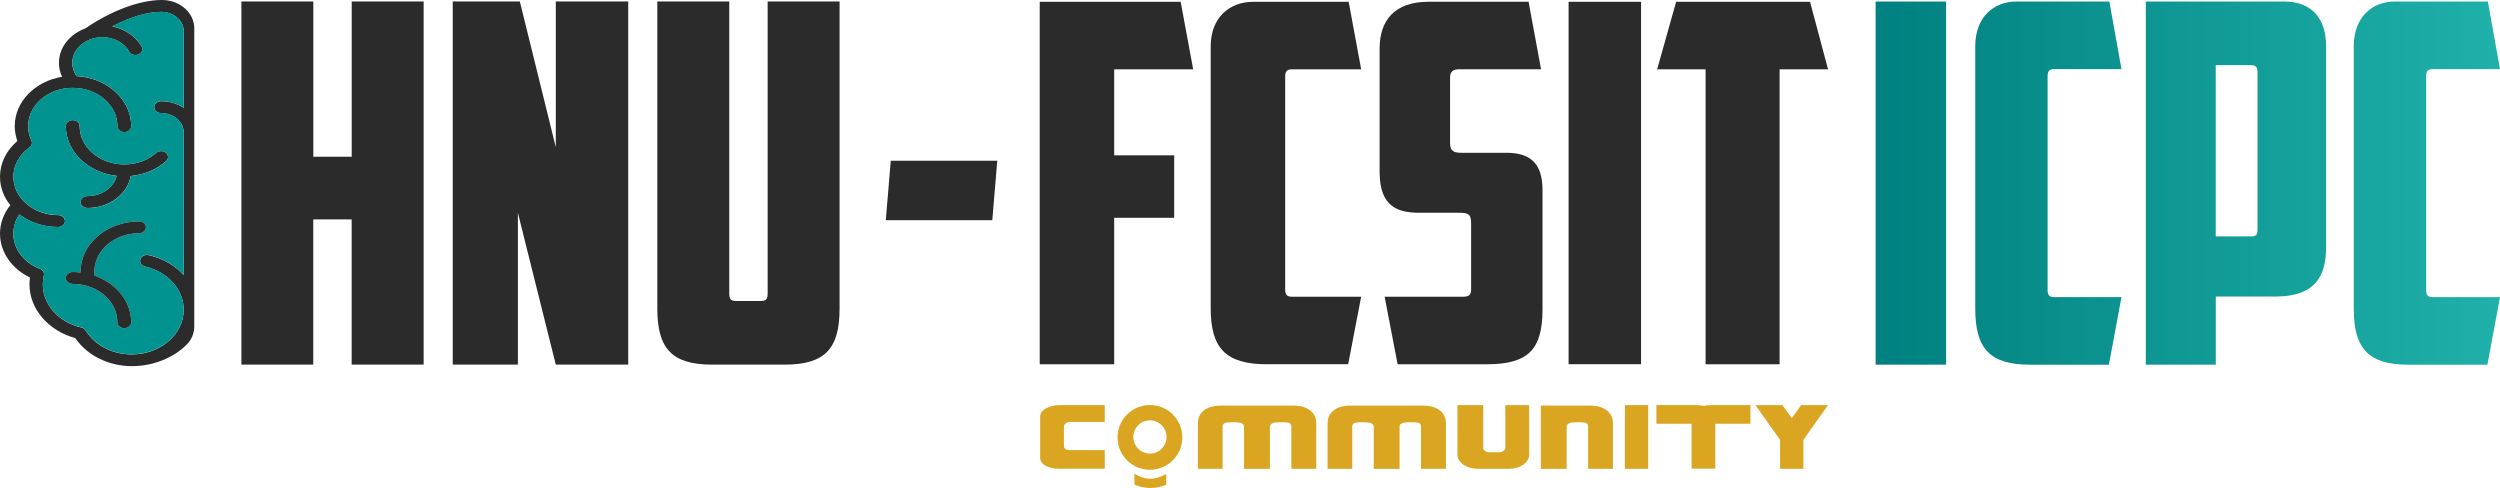 <?xml version="1.0" encoding="UTF-8"?>
<svg id="Layer_2" data-name="Layer 2" xmlns="http://www.w3.org/2000/svg" xmlns:xlink="http://www.w3.org/1999/xlink" viewBox="0 0 4122 804.56">
  <defs>
    <style>
      .cls-1 {
        fill: #daa520;
      }

      .cls-2 {
        fill: #00938f;
      }

      .cls-3 {
        fill: #2b2b2b;
      }

      .cls-4 {
        clip-path: url(#clippath);
      }

      .cls-5 {
        fill: none;
      }

      .cls-6 {
        fill: url(#linear-gradient);
      }
    </style>
    <clipPath id="clippath">
      <path class="cls-5" d="M3092.5,2.5h116.2V601.3h-116.2V2.5Zm254.8,598.8c-66.5,0-90.5-26.4-90.5-92.5V76c0-47.1,29.6-73.5,68.1-73.5h153l20,111.5h-111.4c-8,0-10.4,4.1-10.4,11.6V478.3c0,7.4,2.4,11.6,10.4,11.6h111.4l-20.8,111.5h-129.8v-.1ZM3766.3,2.5c45.7,0,68.9,28.9,68.9,72.7V408.8c0,45.4-17.6,80.1-82.5,80.1h-99.3v112.4h-115.4V2.5h228.3Zm-113,104.9V389.8h57.7c9.6,0,11.2-3.3,11.2-12.4V119c0-7.4-2.4-11.6-10.4-11.6h-58.5Zm318.1,493.9c-66.5,0-90.5-26.4-90.5-92.5V76c0-47.1,29.6-73.5,68.1-73.5h153l20,111.5h-111.4c-8,0-10.4,4.1-10.4,11.6V478.3c0,7.4,2.4,11.6,10.4,11.6h111.4l-20.8,111.5h-129.8v-.1Z"/>
    </clipPath>
    <linearGradient id="linear-gradient" x1="3084.4" y1="1282.5" x2="4152.3" y2="1282.5" gradientTransform="translate(0 -998)" gradientUnits="userSpaceOnUse">
      <stop offset="0" stop-color="teal"/>
      <stop offset="1" stop-color="#20b2aa"/>
    </linearGradient>
  </defs>
  <g id="Capa_1" data-name="Capa 1">
    <g>
      <path class="cls-1" d="M1821.7,772.9h-74.8c-9,0-16.3-1.5-22.2-4.6-6.4-3.3-9.7-8-9.7-14.1v-66.9c0-5.8,3.2-10.5,9.8-14.2,6.2-3.3,13.5-5.1,21.9-5.1h74.8v27.7h-56c-7.6,0-11.3,3.1-11.3,9.4v29.2c0,5.3,3.2,7.9,9.8,7.9h57.5v30.6h.2v.1Z"/>
      <path class="cls-1" d="M2169.9,773h-40.7v-69.7c0-3.3-1.6-5.6-5-6.4-1.7-.5-5.7-.7-12-.7-5.6,0-9.5,.2-12,.9-4.3,1.1-6.4,3.2-6.4,6.4v69.6h-42.6v-69.6c0-3.1-2.1-5.2-6.3-6.4-2.6-.6-6.7-.9-12.1-.9-6.1,0-10,.2-12,.7-3.3,1-5,3.1-5,6.4v69.7h-40.7v-75c0-8.7,3.1-15.6,9.4-20.8,6.8-5.6,16.1-8.4,28.1-8.4h120.1c12,0,21.4,2.8,28.1,8.4,6.3,5.2,9.4,12.1,9.4,20.8v75h-.3Z"/>
      <path class="cls-1" d="M2383.7,773h-40.7v-69.7c0-3.3-1.6-5.6-5-6.4-1.7-.5-5.7-.7-12-.7-5.6,0-9.5,.2-12,.9-4.3,1.1-6.4,3.2-6.4,6.4v69.6h-42.6v-69.6c0-3.1-2.1-5.2-6.3-6.4-2.6-.6-6.7-.9-12.1-.9-6.1,0-10,.2-12,.7-3.3,1-5,3.1-5,6.4v69.7h-40.7v-75c0-8.7,3.1-15.6,9.4-20.8,6.8-5.6,16.1-8.4,28.1-8.4h120.1c12,0,21.4,2.8,28.1,8.4,6.3,5.2,9.4,12.1,9.4,20.8v75h-.3Z"/>
      <path class="cls-1" d="M2521.4,749c0,6.8-3.3,12.5-9.9,17.1s-14.6,6.9-24.3,6.9h-50.2c-9.5,0-17.5-2.4-24.1-6.9-6.6-4.6-9.9-10.3-9.9-17.1v-81h42.5v70.2c0,2.1,1,4,3.1,5.4s4.7,2.1,7.8,2.1h15.1c3,0,5.4-.7,7.4-2.2s3.1-3.2,3.1-5.3v-70.2h39.3v81h.1Z"/>
      <path class="cls-1" d="M2659.2,773h-40.7v-69.7c0-3.3-1.6-5.6-5-6.4-1.9-.5-5.8-.7-12-.7-5.6,0-9.7,.2-12.1,.9-4.2,1.1-6.3,3.2-6.3,6.4v69.6h-42.6v-104.3h81.4c12,0,21.4,2.8,28.1,8.4,6.3,5.2,9.4,12.1,9.4,20.8v75h-.2Z"/>
      <path class="cls-1" d="M2717.5,773h-38.4v-105h38.4v105Z"/>
      <path class="cls-1" d="M2886.2,698.6h-58v74.1h-39.1v-74.1h-58v-30.7h65.5c4.8,0,9.3,.5,13.3,1.5,2.6-1,6.2-1.5,10.7-1.5h65.5v30.7h.1Z"/>
      <path class="cls-3" d="M273.8,265.8c-15.8,13.9-36.2,22.3-58.3,24.4-5.2,29.8-35.2,52.7-71.3,52.7-6.3,0-11.4-4.4-11.4-9.8s5.1-9.8,11.4-9.8c23.6,0,43.4-14.3,48.2-33.3-47.3-5.3-83.9-40.1-83.9-82.1,0-5.4,5.1-9.8,11.4-9.8s11.4,4.4,11.4,9.8c0,34.9,33,63.2,73.6,63.2,20,0,38.6-6.7,52.6-19,4.4-3.9,11.6-3.9,16.1-.1,4.6,3.8,4.6,10,.2,13.8Z"/>
      <path class="cls-3" d="M268.4,0h-1.9c-35.9,0-82.7,17.4-125.6,46.7-25.7,9.5-43.7,31.4-43.7,56.9,0,8,1.7,15.8,5.1,23-44.4,7.4-78,41-78,81.3,0,8.4,1.5,16.6,4.4,24.6C10.4,248,0,269.1,0,291.4c0,17.4,6.3,33.6,17,46.9-11.1,13.8-17,30-17,47,0,30.1,19.1,57.7,49.4,72.2-.5,3.7-.8,7.5-.8,11.2,0,40.6,30.8,76.5,75.6,88.8,19.5,28.6,54.9,46.2,93.7,46.2,34.6,0,68.9-14,90.1-35.7,8.1-8.3,12.3-18.8,12.3-29.6V46.7c.1-25-22.8-46-51.9-46.7Zm34.5,178c-10.2-7-23.2-11.1-37.2-11.1-6.3,0-11.4,4.4-11.4,9.8s5.1,9.8,11.4,9.8c20.5,0,37.2,14.3,37.2,32v235.1c-14.2-15.7-34.1-27.5-57.6-32.9-6.1-1.4-12.3,1.7-13.9,6.9-1.6,5.2,2,10.6,8,12,37.4,8.6,63.5,37.9,63.5,71.1,0,40.6-38.5,73.7-85.8,73.7-31.9,0-61-15.1-75.9-39.5-1.5-2.4-4.1-4.2-7.1-4.9-37.4-8.6-63.5-37.9-63.5-71.1,0-5,.6-9.9,1.7-14.8,1.1-4.5-1.7-9-6.5-10.9-26.6-10.2-43.8-32.8-43.8-57.8,0-11.4,3.4-22.2,10-31.8,17,12.9,39.3,20.7,63.7,20.7,6.3,0,11.4-4.4,11.4-9.8s-5.1-9.8-11.4-9.8c-40.6,0-73.6-28.4-73.6-63.2,0-18.8,9.7-36.5,26.5-48.5,3.8-2.7,5.1-7.2,3.2-11.2-3.6-7.6-5.4-15.6-5.4-23.7,0-34.9,33-63.2,73.6-63.2s73.6,28.4,73.6,63.2c0,5.4,5.1,9.8,11.4,9.8s11.4-4.4,11.4-9.8c0-43.9-39.9-79.9-90.2-82.6-4.6-6.6-7-14-7-21.7,0-17.4,12.3-32.4,29.9-38.9,.7-.2,1.3-.4,2-.7,5.4-1.8,11.3-2.8,17.5-2.8,19.1,0,36.1,9.1,44.4,23.9,2.8,4.9,9.6,6.9,15.2,4.5,5.7-2.4,8-8.2,5.3-13.1-9.5-16.8-27.5-28.9-48.3-33.2,29.1-15.2,57.7-23.9,80.5-23.9,20.5,0,37.2,14.3,37.2,31.9v126.5h0Z"/>
      <path class="cls-2" d="M265.7,166.8c14,0,27,4.2,37.2,11.1V51.3c0-17.6-16.7-31.9-37.2-31.9-22.8,0-51.5,8.6-80.5,23.9,20.7,4.3,38.7,16.4,48.3,33.2,2.7,4.9,.4,10.7-5.3,13.1-5.7,2.4-12.5,.3-15.2-4.5-8.3-14.7-25.3-23.9-44.4-23.9-6.2,0-12,1-17.5,2.8-.7,.3-1.3,.5-2,.7-17.6,6.5-29.9,21.5-29.9,38.9,0,7.7,2.4,15.2,7,21.7,50.3,2.8,90.2,38.8,90.2,82.6,0,5.4-5.1,9.8-11.4,9.8s-11.4-4.4-11.4-9.8c0-34.9-33-63.2-73.6-63.2s-73.6,28.4-73.6,63.2c0,8.1,1.8,16.1,5.4,23.7,1.9,3.9,.5,8.4-3.2,11.2-16.8,12.1-26.5,29.8-26.5,48.5,0,34.9,33,63.2,73.6,63.2,6.3,0,11.4,4.4,11.4,9.8s-5.1,9.8-11.4,9.8c-24.4,0-46.7-7.8-63.7-20.7-6.5,9.6-10,20.4-10,31.8,0,24.9,17.2,47.6,43.8,57.8,4.9,1.9,7.6,6.4,6.5,10.9-1.2,4.9-1.7,9.8-1.7,14.8,0,33.2,26.1,62.4,63.5,71.1,3.1,.7,5.6,2.5,7.1,4.9,14.9,24.3,44,39.5,75.9,39.5,47.3,0,85.8-33,85.8-73.7,0-33.2-26.1-62.4-63.5-71.1-6.1-1.4-9.7-6.8-8-12,1.6-5.2,7.9-8.3,13.9-6.9,23.5,5.4,43.4,17.3,57.6,32.9V218.3c0-17.6-16.7-32-37.2-32-6.3,0-11.4-4.4-11.4-9.8,0-5.3,5.1-9.7,11.4-9.7Zm-36.5,217.8c-40.6,0-73.6,28.4-73.6,63.2,0,2.2,.1,4.5,.4,6.7,35.3,12.3,60.3,42.1,60.3,76.8,0,5.4-5.1,9.8-11.4,9.8s-11.4-4.4-11.4-9.8c0-34.9-33-63.2-73.6-63.2-6.3,0-11.4-4.4-11.4-9.8s5.1-9.8,11.4-9.8c4.4,0,8.7,.3,12.9,.8v-1.4c0-45.7,43.3-82.8,96.4-82.8,6.3,0,11.4,4.4,11.4,9.8,0,5.3-5.1,9.7-11.4,9.7Zm28.4-132.4c4.4-3.9,11.6-3.9,16.1-.1,4.5,3.8,4.6,10,.2,13.8-15.8,13.9-36.2,22.3-58.3,24.4-5.2,29.8-35.2,52.7-71.3,52.7-6.3,0-11.4-4.4-11.4-9.8s5.1-9.8,11.4-9.8c23.6,0,43.4-14.3,48.2-33.3-47.3-5.3-83.9-40.1-83.9-82.1,0-5.4,5.1-9.8,11.4-9.8s11.4,4.4,11.4,9.8c0,34.9,33,63.2,73.6,63.2,19.9-.1,38.6-6.8,52.6-19Z"/>
      <path class="cls-3" d="M240.6,374.8c0,5.4-5.1,9.8-11.4,9.8-40.6,0-73.6,28.4-73.6,63.2,0,2.2,.1,4.5,.4,6.7,35.3,12.3,60.3,42.1,60.3,76.8,0,5.4-5.1,9.8-11.4,9.8s-11.4-4.4-11.4-9.8c0-34.9-33-63.2-73.6-63.2-6.3,0-11.4-4.4-11.4-9.8s5.1-9.8,11.4-9.8c4.4,0,8.7,.3,12.9,.8v-1.4c0-45.7,43.3-82.8,96.4-82.8,6.3-.1,11.4,4.3,11.4,9.7Z"/>
      <g class="cls-4">
        <rect class="cls-6" x="3084.4" y="-55.6" width="1067.9" height="680.2"/>
      </g>
      <path class="cls-1" d="M3014,668l-40.6,57.2v47.8h-38.4v-47.8l-40.6-57.2h44.5l15.4,21.4,15.4-21.4h44.3Z"/>
      <path class="cls-1" d="M1922.9,781.4v17.3c0,.5-.7,1.1-1.2,1.2-16.6,6.3-33.2,6.2-49.8-.2-.7-.2-1.4-1.2-1.4-1.9-.1-5.6-.1-11-.1-16.8,17.3,10.8,34.6,11.2,52.5,.4Z"/>
      <path class="cls-1" d="M1896,667.8c-29.49,0-53.4,23.9-53.4,53.4s23.91,53.4,53.4,53.4,53.4-23.91,53.4-53.4-23.91-53.4-53.4-53.4Zm0,80.05c-15.13,0-27.4-12.27-27.4-27.4s12.27-27.4,27.4-27.4,27.4,12.26,27.4,27.4-12.27,27.4-27.4,27.4Z"/>
      <g>
        <g>
          <path class="cls-3" d="M698.4,601.2h-118.6v-239.5h-63.3v239.5h-118.5V2.4h118.6V258.4h63.3V2.4h118.6V601.2h-.1Z"/>
          <path class="cls-3" d="M746.5,2.4h110.6l59.3,240.3V2.4h119.4V601.2h-119.4l-62.5-250.3v250.3h-107.4V2.4h0Z"/>
          <path class="cls-3" d="M1174.3,601.2c-66.5,0-90.5-26.4-90.5-92.5V2.4h118.6V483.1c0,9.1,1.6,13.2,11.2,13.2h40.9c9.6,0,11.2-4.1,11.2-13.2V2.4h118.6V508.7c0,66.1-24,92.5-90.5,92.5h-119.5Z"/>
        </g>
        <path class="cls-3" d="M1468.7,265h175.6l-8.2,98.1h-175.6l8.2-98.1Z"/>
        <g>
          <path class="cls-3" d="M1714.3,3h232.4l20.6,111.3h-130.2v141.8h98.9v103h-98.9v241.5h-122.8V3Z"/>
          <path class="cls-3" d="M2089.3,600.6c-68.4,0-93.1-26.4-93.1-92.3V76.4c0-47,30.5-73.4,70.1-73.4h157.4l20.6,111.3h-114.6c-8.2,0-10.7,4.1-10.7,11.5V477.7c0,7.4,2.5,11.5,10.7,11.5h114.6l-21.4,111.3h-133.6v.1Z"/>
          <path class="cls-3" d="M2304.4,600.6l-21.4-111.3h128.6c10.7,0,14-3.3,14-12.4v-108.8c0-16.5-5.8-17.3-22.3-17.3h-61.8c-35.4,0-66.8-8.2-66.8-67.6V80.4c0-47,24.7-77.5,80.8-77.5h164.8l20.6,111.3h-135.2c-9.9,0-14.8,4.1-14.8,13.2v108.8c0,12.4,5.8,15.7,18.1,15.7h75c37.9,0,59.3,16.5,59.3,61v197c0,65.9-23.1,90.7-91.5,90.7h-147.4Z"/>
          <path class="cls-3" d="M2586.3,3h119.5V600.5h-119.5V3Z"/>
          <path class="cls-3" d="M2984.4,3l29.7,111.3h-79.9v486.3h-122V114.3h-79.9l31.3-111.3h220.8Z"/>
        </g>
      </g>
    </g>
  </g>
</svg>